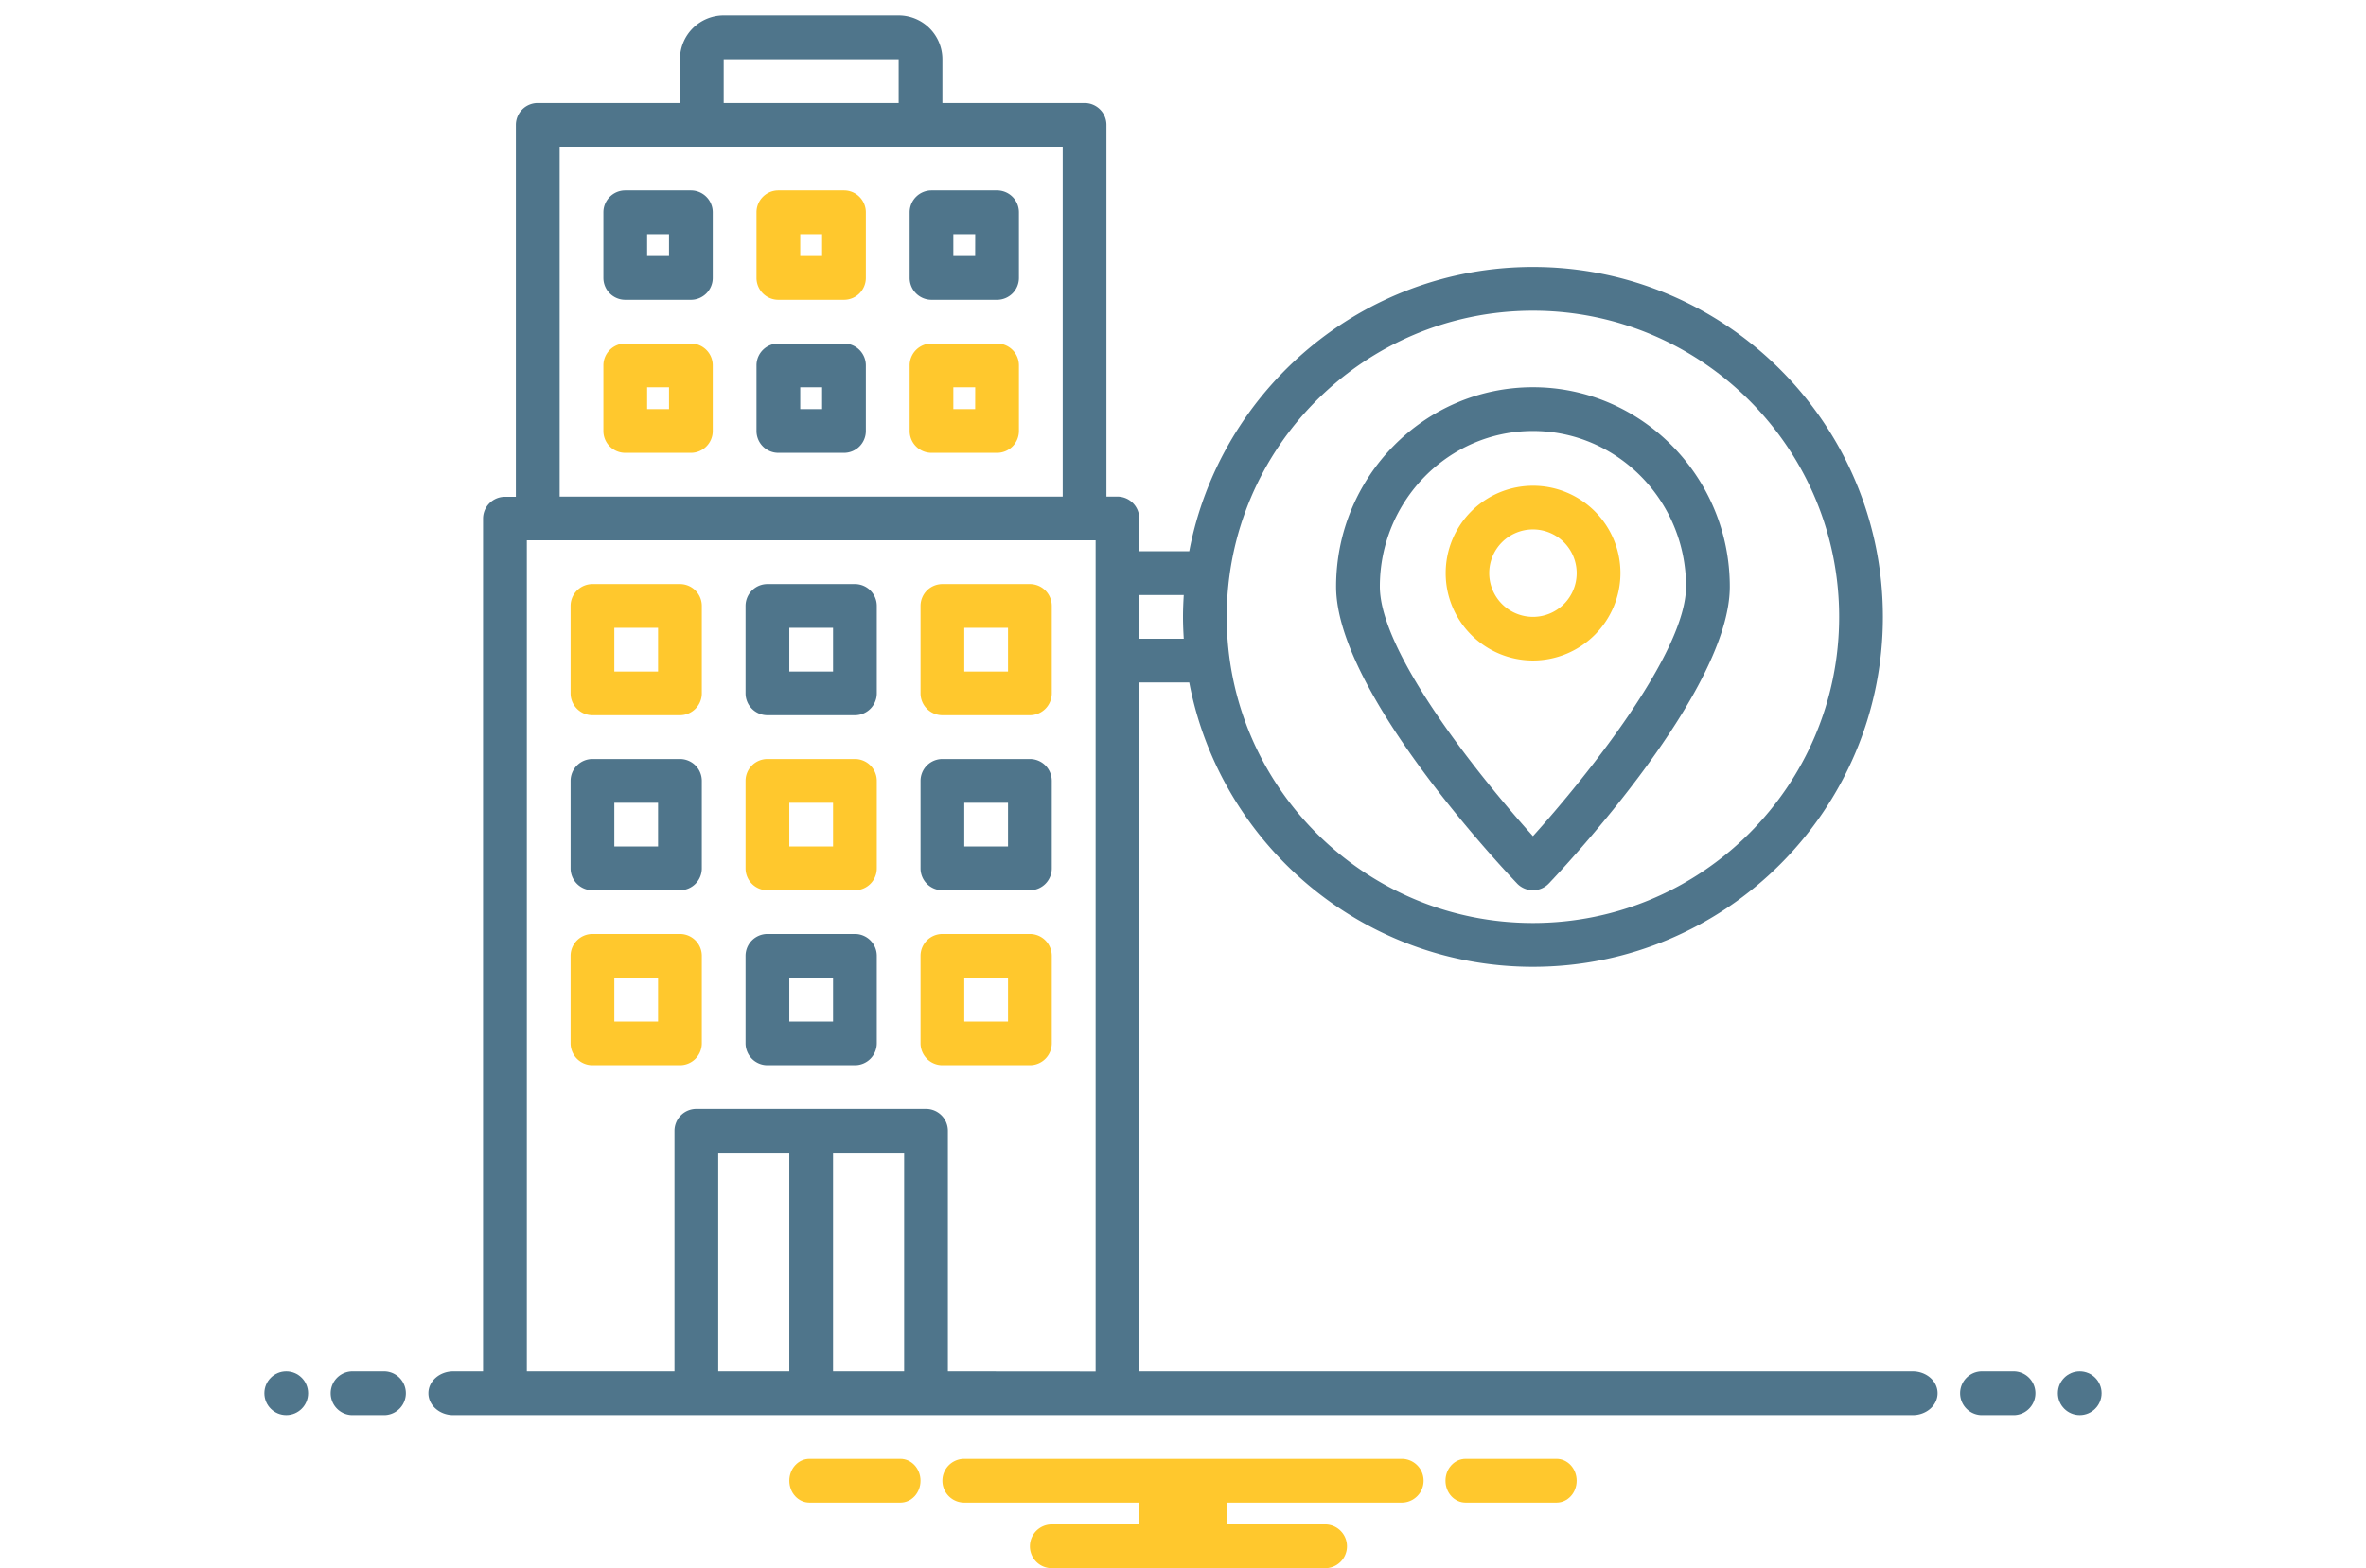 <?xml version="1.0" encoding="utf-8" standalone="no"?>
<svg id="Layer_1" xmlns="http://www.w3.org/2000/svg" viewBox="0 0 1056 700">
  <defs>
    <style>.cls-1{fill:#4f758b;}.cls-2{fill:#ffc82d;}</style>
  </defs>
  <path class="cls-1" d="M899,612.14H884.31a9.77,9.77,0,0,0,0,19.53H899a9.77,9.77,0,0,0,0-19.53Z" />
  <circle class="cls-1" cx="928.24" cy="621.9" r="9.76" />
  <path class="cls-2" d="M694.7,651.19H654.15c-5,0-9,4.37-9,9.76s4,9.76,9,9.76H694.7c5,0,9-4.37,9-9.76S699.68,651.19,694.7,651.19Z" />
  <path class="cls-2" d="M401.85,651.19H361.3c-5,0-9,4.37-9,9.76s4,9.76,9,9.76h40.55c5,0,9-4.37,9-9.76S406.82,651.19,401.85,651.19Z" />
  <path class="cls-2" d="M625.62,651.19H430.38a9.76,9.76,0,1,0,0,19.52h77.8v9.77H469.43a9.76,9.76,0,0,0,0,19.52h122a9.76,9.76,0,0,0,0-19.52H547.82v-9.77h77.8a9.76,9.76,0,1,0,0-19.52Z" />
  <path class="cls-1" d="M684.19,397.38a9.78,9.78,0,0,0,7.07-3c8.27-8.69,80.79-86.22,80.79-132.53,0-49-39.41-89-87.86-89s-87.86,39.91-87.86,89c0,46.31,72.52,123.84,80.79,132.53A9.78,9.78,0,0,0,684.19,397.38Zm0-205c37.68,0,68.33,31.15,68.33,69.44,0,29.45-44.25,84.68-68.33,111.41-24.08-26.72-68.33-81.94-68.33-111.41C615.86,223.53,646.51,192.38,684.19,192.38Z" />
  <path class="cls-2" d="M723.24,255.83a39,39,0,1,0-39,39A39.09,39.09,0,0,0,723.24,255.83Zm-58.57,0a19.52,19.52,0,1,1,19.52,19.53A19.55,19.55,0,0,1,664.67,255.83Z" />
  <path class="cls-2" d="M303.48,260.71H264.43a9.77,9.77,0,0,0-9.76,9.77v39a9.77,9.77,0,0,0,9.76,9.77h39.05a9.77,9.77,0,0,0,9.76-9.77v-39A9.77,9.77,0,0,0,303.48,260.71Zm-9.77,39.05H274.19V280.24h19.52Z" />
  <path class="cls-1" d="M381.57,260.71H342.52a9.77,9.77,0,0,0-9.76,9.77v39a9.77,9.77,0,0,0,9.76,9.77h39.05a9.77,9.77,0,0,0,9.76-9.77v-39A9.77,9.77,0,0,0,381.57,260.71Zm-9.76,39.05H352.29V280.24h19.52Z" />
  <path class="cls-1" d="M376.69,153.33H347.4a9.76,9.76,0,0,0-9.76,9.77v29.28a9.76,9.76,0,0,0,9.76,9.76h29.29a9.76,9.76,0,0,0,9.76-9.76V163.1A9.76,9.76,0,0,0,376.69,153.33Zm-9.76,29.29h-9.76v-9.76h9.76Z" />
  <path class="cls-2" d="M445,153.33H415.74A9.76,9.76,0,0,0,406,163.1v29.28a9.76,9.76,0,0,0,9.76,9.76H445a9.77,9.77,0,0,0,9.77-9.76V163.1A9.77,9.77,0,0,0,445,153.33Zm-9.76,29.29H425.5v-9.76h9.76Z" />
  <path class="cls-2" d="M308.36,153.33H279.07a9.76,9.76,0,0,0-9.76,9.77v29.28a9.76,9.76,0,0,0,9.76,9.76h29.29a9.76,9.76,0,0,0,9.76-9.76V163.1A9.76,9.76,0,0,0,308.36,153.33Zm-9.76,29.29h-9.77v-9.76h9.77Z" />
  <path class="cls-2" d="M376.69,85H347.4a9.76,9.76,0,0,0-9.76,9.76v29.29a9.76,9.76,0,0,0,9.76,9.76h29.29a9.76,9.76,0,0,0,9.76-9.76V94.76A9.76,9.76,0,0,0,376.69,85Zm-9.76,29.29h-9.76v-9.77h9.76Z" />
  <path class="cls-1" d="M445,85H415.74A9.76,9.76,0,0,0,406,94.76v29.29a9.76,9.76,0,0,0,9.76,9.76H445a9.77,9.77,0,0,0,9.77-9.76V94.76A9.77,9.77,0,0,0,445,85Zm-9.76,29.29H425.5v-9.77h9.76Z" />
  <path class="cls-1" d="M308.36,85H279.07a9.76,9.76,0,0,0-9.76,9.76v29.29a9.76,9.76,0,0,0,9.76,9.76h29.29a9.76,9.76,0,0,0,9.76-9.76V94.76A9.76,9.76,0,0,0,308.36,85Zm-9.76,29.29h-9.77v-9.77h9.77Z" />
  <path class="cls-2" d="M459.67,260.71H420.62a9.77,9.77,0,0,0-9.76,9.77v39a9.77,9.77,0,0,0,9.76,9.77h39.05a9.77,9.77,0,0,0,9.76-9.77v-39A9.77,9.77,0,0,0,459.67,260.71Zm-9.77,39.05H430.38V280.24H449.9Z" />
  <path class="cls-1" d="M303.48,338.81H264.43a9.76,9.76,0,0,0-9.76,9.76v39.05a9.76,9.76,0,0,0,9.76,9.76h39.05a9.76,9.76,0,0,0,9.76-9.76V348.57A9.76,9.76,0,0,0,303.48,338.81Zm-9.77,39.05H274.19V358.33h19.52Z" />
  <path class="cls-2" d="M381.57,338.81H342.52a9.76,9.76,0,0,0-9.76,9.76v39.05a9.76,9.76,0,0,0,9.76,9.76h39.05a9.76,9.76,0,0,0,9.76-9.76V348.57A9.76,9.76,0,0,0,381.57,338.81Zm-9.76,39.05H352.29V358.33h19.52Z" />
  <path class="cls-1" d="M459.67,338.81H420.62a9.76,9.76,0,0,0-9.76,9.76v39.05a9.76,9.76,0,0,0,9.76,9.76h39.05a9.76,9.76,0,0,0,9.76-9.76V348.57A9.76,9.76,0,0,0,459.67,338.81Zm-9.77,39.05H430.38V358.33H449.9Z" />
  <path class="cls-2" d="M303.48,416.9H264.43a9.77,9.77,0,0,0-9.76,9.77v39a9.76,9.76,0,0,0,9.76,9.77h39.05a9.76,9.76,0,0,0,9.76-9.77v-39A9.77,9.77,0,0,0,303.48,416.9ZM293.71,456H274.19V436.43h19.52Z" />
  <path class="cls-1" d="M381.57,416.9H342.52a9.77,9.77,0,0,0-9.76,9.77v39a9.76,9.76,0,0,0,9.76,9.77h39.05a9.76,9.76,0,0,0,9.76-9.77v-39A9.77,9.77,0,0,0,381.57,416.9ZM371.81,456H352.29V436.43h19.52Z" />
  <path class="cls-2" d="M459.67,416.9H420.62a9.77,9.77,0,0,0-9.76,9.77v39a9.76,9.76,0,0,0,9.76,9.77h39.05a9.76,9.76,0,0,0,9.76-9.77v-39A9.77,9.77,0,0,0,459.67,416.9ZM449.9,456H430.38V436.43H449.9Z" />
  <circle class="cls-1" cx="127.76" cy="621.9" r="9.76" />
  <path class="cls-1" d="M171.69,612.14H157.05a9.77,9.77,0,0,0,0,19.53h14.64a9.77,9.77,0,0,0,0-19.53Z" />
  <path class="cls-1" d="M853.66,612.14H508.48V304.64h22.31c13.75,72.17,77.29,126.91,153.4,126.91,86.12,0,156.19-70.07,156.19-156.19S770.31,119.17,684.19,119.17c-76.11,0-139.65,54.73-153.4,126.9H508.48V231.43a9.76,9.76,0,0,0-9.77-9.76h-4.88v-166A9.76,9.76,0,0,0,484.07,46H420.62V26.43A19.55,19.55,0,0,0,401.1,6.9H323a19.54,19.54,0,0,0-19.52,19.53V46H240a9.76,9.76,0,0,0-9.76,9.76v166h-4.88a9.76,9.76,0,0,0-9.76,9.76V612.14H202.34c-6.15,0-11.13,4.37-11.13,9.76s5,9.77,11.13,9.77H853.66c6.15,0,11.13-4.37,11.13-9.77S859.81,612.14,853.66,612.14ZM684.19,138.69c75.36,0,136.67,61.31,136.67,136.67S759.55,412,684.19,412s-136.67-61.3-136.67-136.66S608.83,138.69,684.19,138.69ZM508.48,265.6h19.86c-.2,3.23-.34,6.48-.34,9.76s.14,6.53.34,9.76H508.48ZM323,26.43h78.1V46H323ZM249.79,65.48H474.31V221.67H249.79Zm70.77,546.66V514.52h31.73v97.62Zm51.25,0V514.52h31.73v97.62Zm51.25,0V504.76A9.76,9.76,0,0,0,413.3,495H310.8a9.76,9.76,0,0,0-9.76,9.76V612.14h-65.9V241.19H489v371Z" />
</svg>
